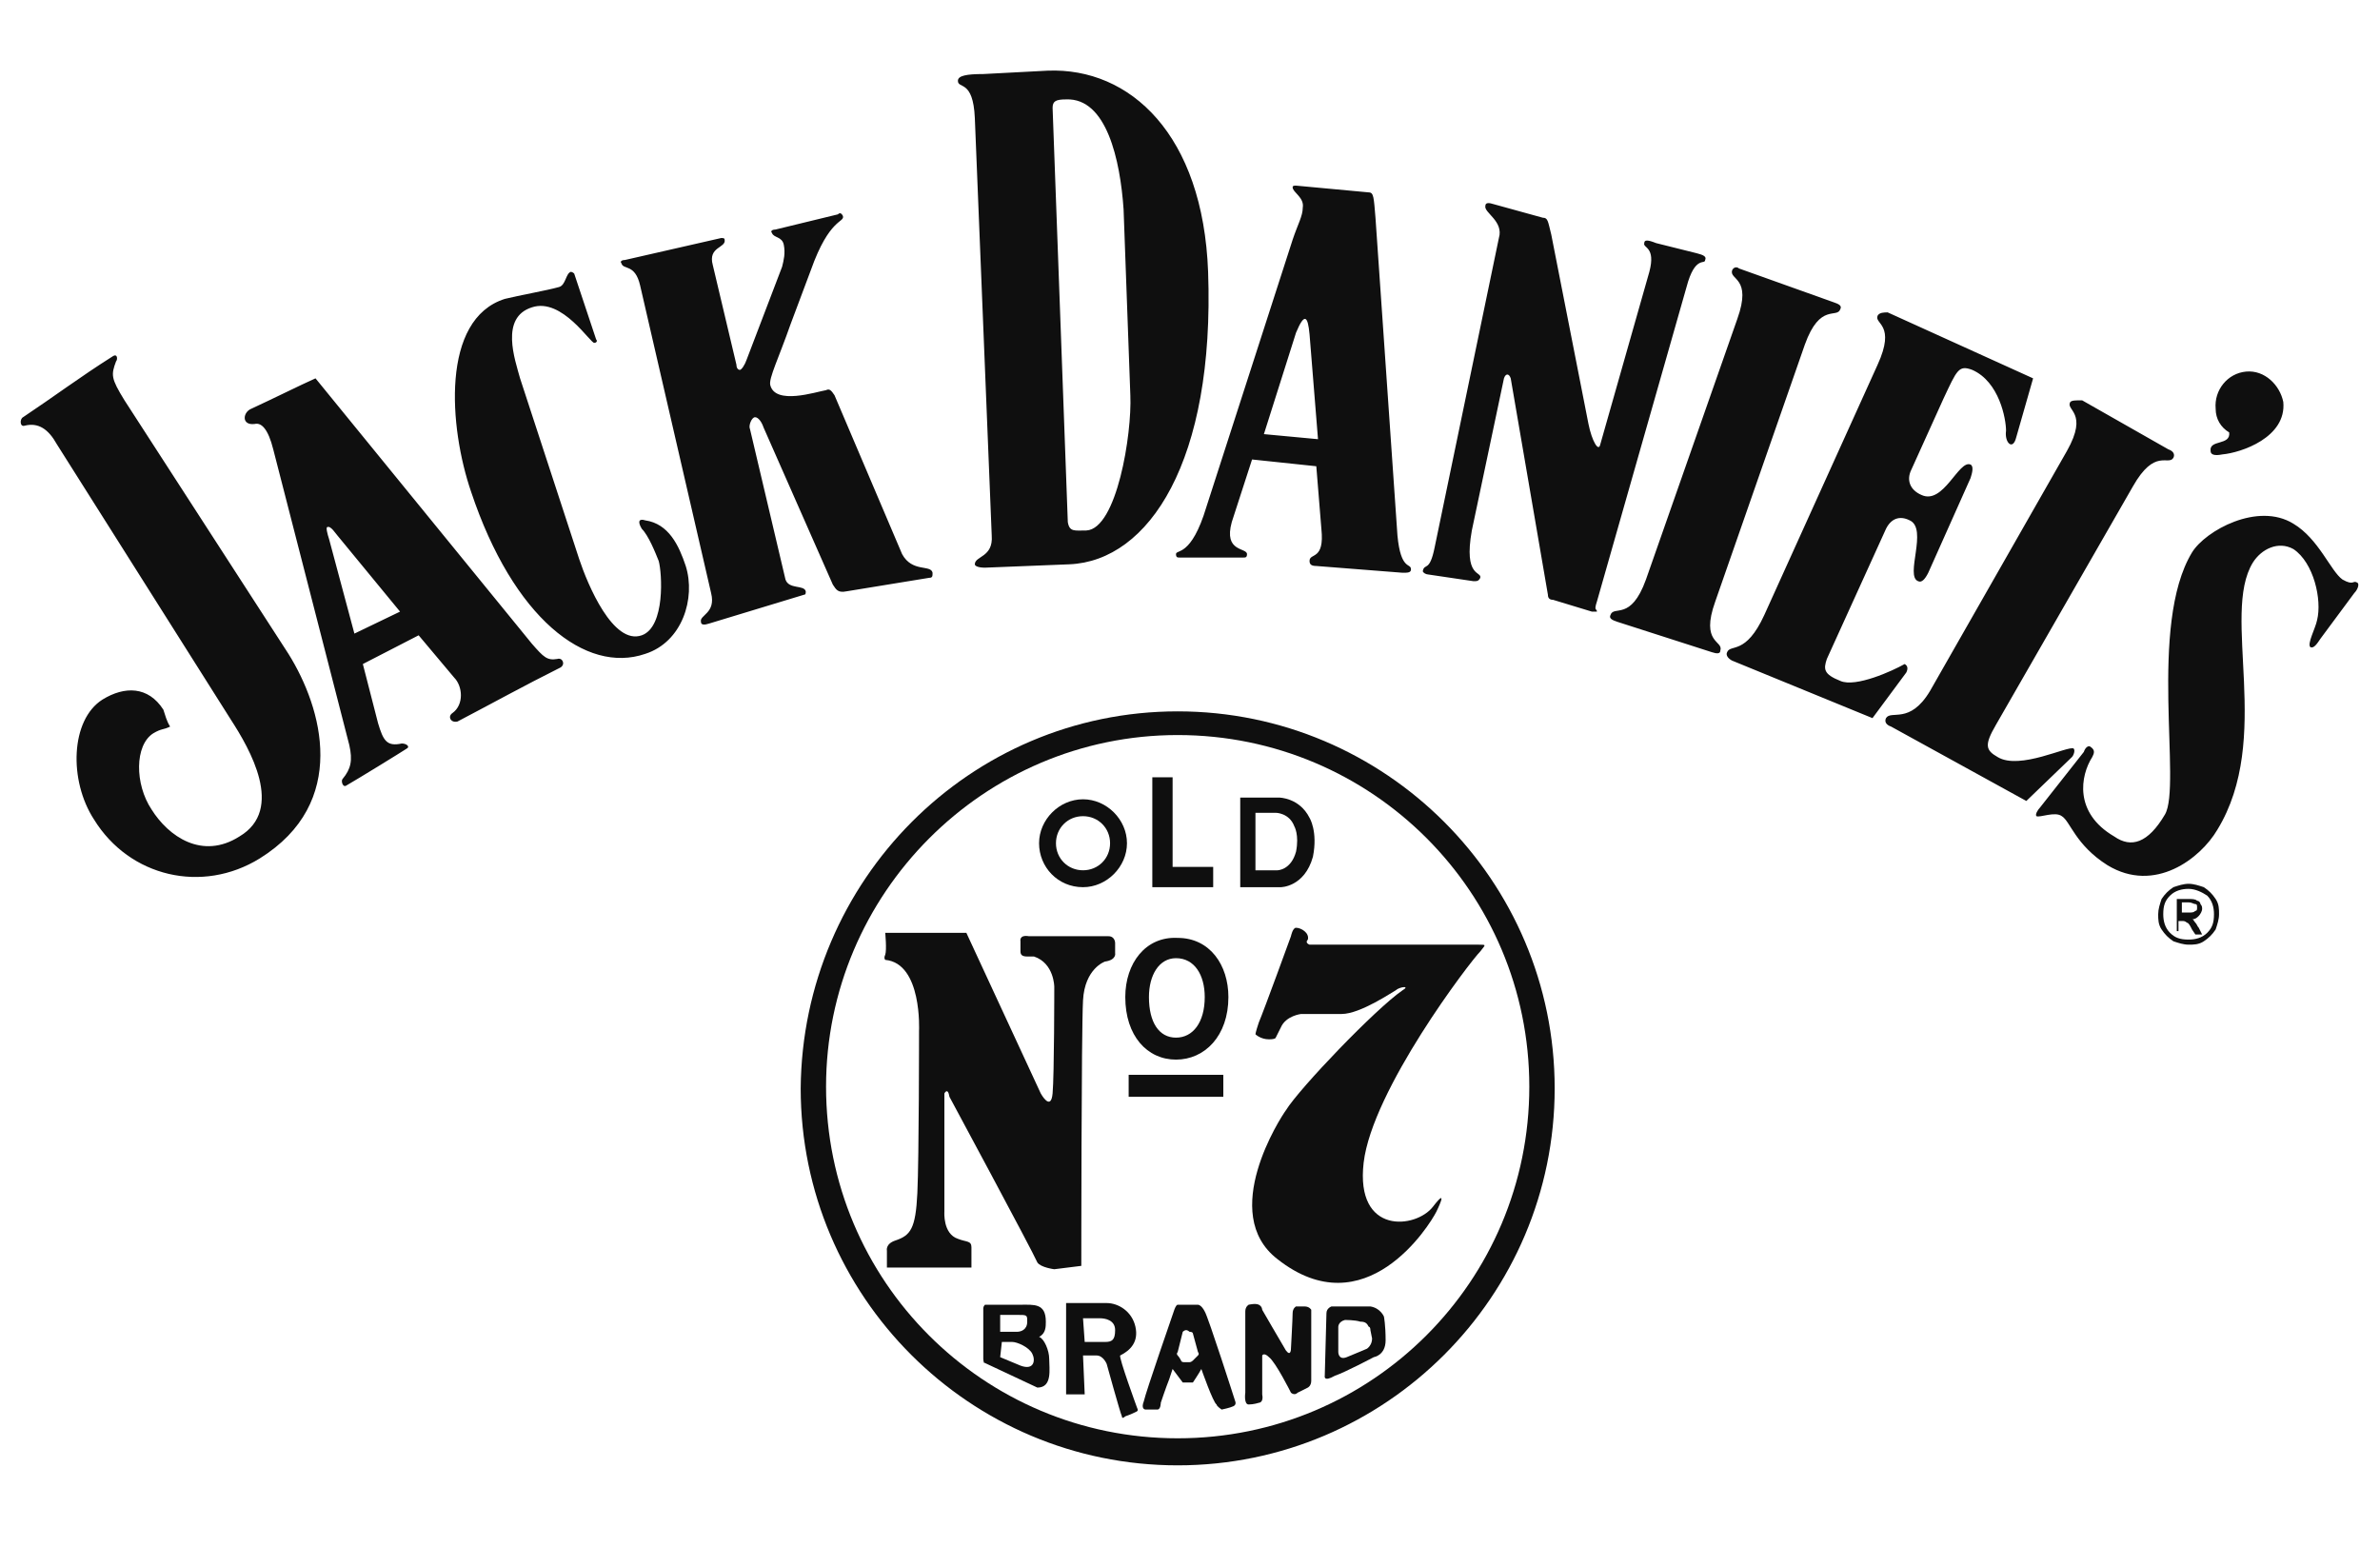 <svg width="120" height="78" viewBox="0 0 120 78" fill="none" xmlns="http://www.w3.org/2000/svg">
<path d="M49.577 68.513V65.956C49.577 65.871 49.662 65.785 49.662 65.785H51.452C52.134 65.785 52.731 65.7 52.731 66.638C52.731 66.893 52.731 67.234 52.39 67.405C52.645 67.49 52.901 68.087 52.901 68.513C52.901 69.024 53.072 69.962 52.304 69.962L49.577 68.683C49.662 68.769 49.577 68.683 49.577 68.513ZM50.429 67.149H51.282C51.452 67.149 51.793 67.064 51.793 66.638C51.793 66.297 51.793 66.297 51.282 66.297H50.429V67.149ZM50.429 68.428L51.452 68.854C52.134 69.11 52.219 68.598 52.049 68.257C51.878 67.916 51.282 67.66 51.026 67.66H50.514L50.429 68.428Z" fill="#0F0F0F"/>
<path d="M55.799 68.769C55.799 68.769 55.629 68.343 55.288 68.343H54.606L54.691 70.303H53.753V65.7H55.799C56.396 65.7 57.078 66.126 57.248 66.893C57.419 67.661 56.992 68.087 56.481 68.343C56.396 68.428 57.333 70.985 57.333 70.985C57.419 71.155 57.333 71.155 57.163 71.24C56.992 71.326 56.737 71.411 56.737 71.411C56.737 71.411 56.566 71.582 56.566 71.411C56.481 71.24 55.799 68.769 55.799 68.769ZM54.691 67.661H55.714C56.055 67.661 56.225 67.575 56.225 67.064C56.225 66.552 55.714 66.467 55.458 66.467H54.606L54.691 67.661Z" fill="#0F0F0F"/>
<path d="M61.68 54.193H56.907V55.301H61.68V54.193Z" fill="#0F0F0F"/>
<path d="M47.616 55.131V61.097C47.616 61.097 47.531 62.206 48.298 62.461C48.724 62.632 48.98 62.546 48.98 62.887C48.98 63.484 48.98 63.91 48.98 63.91H46.934H44.718V63.058C44.718 63.058 44.633 62.717 45.145 62.546C45.912 62.291 46.167 61.95 46.253 60.16C46.338 58.37 46.338 51.977 46.338 51.977C46.338 51.977 46.508 48.568 44.633 48.397C44.633 48.397 44.548 48.312 44.633 48.141C44.718 47.886 44.633 47.033 44.633 47.033H48.724L52.475 55.131C52.475 55.131 52.986 56.068 53.072 55.131C53.157 54.193 53.157 49.761 53.157 49.761C53.157 49.761 53.157 48.568 52.134 48.227H51.793C51.537 48.227 51.452 48.141 51.452 47.971C51.452 47.8 51.452 47.459 51.452 47.459C51.452 47.459 51.367 47.119 51.878 47.204C52.134 47.204 55.884 47.204 55.884 47.204C56.225 47.204 56.225 47.545 56.225 47.545V48.056C56.225 48.056 56.31 48.397 55.714 48.482C55.714 48.482 54.691 48.823 54.606 50.443C54.52 52.062 54.52 63.825 54.52 63.825L53.157 63.995C53.157 63.995 52.475 63.91 52.304 63.654C52.049 63.058 47.872 55.301 47.872 55.301C47.787 54.79 47.616 55.131 47.616 55.131Z" fill="#0F0F0F"/>
<path d="M66.028 47.63H74.551C74.977 47.63 74.892 47.63 74.636 47.971C74.125 48.482 69.181 54.96 68.755 58.626C68.329 62.291 71.397 61.95 72.25 60.842C73.102 59.734 72.42 61.097 72.42 61.097C72.079 61.779 68.84 66.979 64.408 63.484C61.425 61.183 64.579 56.324 64.834 55.983C65.516 54.875 69.352 50.869 70.716 49.931C71.142 49.676 70.545 49.761 70.374 49.931C70.204 50.017 68.585 51.125 67.647 51.125C66.709 51.125 65.601 51.125 65.601 51.125C65.601 51.125 64.834 51.21 64.579 51.807C64.408 52.148 64.323 52.318 64.323 52.318C64.323 52.318 64.323 52.403 63.982 52.403C63.556 52.403 63.3 52.148 63.3 52.148C63.3 52.148 63.3 52.062 63.47 51.551C63.726 50.954 65.09 47.204 65.09 47.204C65.09 47.204 65.175 46.778 65.346 46.778C65.601 46.778 66.028 47.033 65.942 47.374C65.772 47.545 66.028 47.63 66.028 47.63Z" fill="#0F0F0F"/>
<path d="M59.805 67.064C59.72 67.064 59.635 67.149 59.635 67.149L59.379 68.172C59.379 68.172 59.294 68.257 59.379 68.342C59.464 68.428 59.55 68.598 59.55 68.598C59.55 68.598 59.55 68.683 59.72 68.683C59.89 68.683 59.976 68.683 59.976 68.683C60.061 68.683 60.146 68.598 60.146 68.598L60.402 68.342C60.487 68.257 60.402 68.172 60.402 68.172L60.146 67.234C60.146 67.234 60.146 67.149 59.976 67.149C59.89 67.064 59.805 67.064 59.805 67.064ZM60.572 69.024C60.487 69.195 60.146 69.706 60.146 69.706H59.635L59.123 69.024L58.953 69.536C58.782 69.962 58.527 70.729 58.527 70.729C58.527 70.729 58.527 71.07 58.356 71.07C58.186 71.07 57.76 71.07 57.76 71.07C57.76 71.07 57.504 71.07 57.674 70.644C57.76 70.218 59.209 66.041 59.209 66.041C59.209 66.041 59.294 65.785 59.379 65.785H60.402C60.402 65.785 60.572 65.785 60.743 66.126C60.913 66.382 62.277 70.644 62.277 70.644C62.277 70.644 62.362 70.814 62.192 70.9C62.021 70.985 61.595 71.07 61.595 71.07C61.595 71.07 61.34 70.9 61.34 70.814C61.169 70.729 60.572 69.024 60.572 69.024Z" fill="#0F0F0F"/>
<path d="M62.788 66.126V70.218C62.788 70.218 62.703 70.814 62.959 70.814C63.215 70.814 63.47 70.729 63.47 70.729C63.47 70.729 63.726 70.729 63.641 70.303C63.641 69.877 63.641 68.343 63.641 68.343C63.641 68.343 63.726 68.172 63.982 68.428C64.323 68.683 65.09 70.218 65.09 70.218C65.09 70.218 65.26 70.388 65.431 70.218C65.601 70.132 65.942 69.962 65.942 69.962C65.942 69.962 66.113 69.877 66.113 69.621C66.113 69.28 66.113 66.041 66.113 66.041C66.113 66.041 66.028 65.871 65.772 65.871C65.516 65.871 65.346 65.871 65.346 65.871C65.346 65.871 65.175 65.956 65.175 66.212C65.175 66.467 65.09 68.001 65.09 68.001C65.09 68.001 65.09 68.428 64.834 68.087C64.578 67.661 63.641 66.041 63.641 66.041C63.641 66.041 63.641 65.871 63.47 65.785C63.3 65.7 62.959 65.785 62.959 65.785C62.959 65.785 62.788 65.871 62.788 66.126Z" fill="#0F0F0F"/>
<path d="M67.817 66.552C67.477 66.638 67.477 66.893 67.477 66.893V68.172C67.477 68.172 67.477 68.598 67.903 68.428C68.329 68.257 68.925 68.001 68.925 68.001C68.925 68.001 69.181 67.831 69.181 67.49L69.096 67.064C69.096 66.893 69.011 66.893 69.011 66.893C68.925 66.723 68.84 66.638 68.585 66.638C68.329 66.552 67.817 66.552 67.817 66.552ZM66.88 66.212C66.88 65.956 67.135 65.871 67.135 65.871C67.135 65.871 68.585 65.871 69.096 65.871C69.607 65.956 69.778 66.382 69.778 66.382C69.778 66.382 69.863 66.808 69.863 67.575C69.863 68.343 69.266 68.428 69.266 68.428C69.266 68.428 67.817 69.195 67.306 69.365C66.709 69.706 66.795 69.365 66.795 69.365L66.88 66.212Z" fill="#0F0F0F"/>
<path d="M53.242 42.516C53.242 43.283 53.839 43.88 54.606 43.88C55.373 43.88 55.97 43.283 55.97 42.516C55.97 41.749 55.373 41.152 54.606 41.152C53.839 41.152 53.242 41.749 53.242 42.516ZM52.39 42.516C52.39 41.322 53.413 40.3 54.606 40.3C55.799 40.3 56.822 41.322 56.822 42.516C56.822 43.709 55.799 44.732 54.606 44.732C53.327 44.732 52.39 43.709 52.39 42.516Z" fill="#0F0F0F"/>
<path d="M57.93 50.272C57.93 51.551 58.441 52.318 59.294 52.318C60.146 52.318 60.743 51.551 60.743 50.272C60.743 49.164 60.231 48.312 59.294 48.312C58.441 48.312 57.93 49.164 57.93 50.272ZM56.737 50.272C56.737 48.568 57.76 47.204 59.379 47.289C60.998 47.289 61.936 48.653 61.936 50.272C61.936 52.233 60.743 53.426 59.294 53.426C57.845 53.426 56.737 52.233 56.737 50.272Z" fill="#0F0F0F"/>
<path d="M58.1 39.191H59.123V43.709H61.169V44.732H58.1V39.191Z" fill="#0F0F0F"/>
<path d="M63.3 40.981V43.88H64.408C64.408 43.88 65.09 43.88 65.346 42.942C65.516 42.09 65.26 41.663 65.26 41.663C65.005 40.981 64.323 40.981 64.323 40.981H63.3ZM62.533 40.214H64.493C64.493 40.214 65.516 40.214 66.028 41.237C66.028 41.237 66.454 41.919 66.198 43.198C65.772 44.732 64.578 44.732 64.578 44.732H62.533V40.214Z" fill="#0F0F0F"/>
<path d="M59.379 35.867C69.863 35.867 78.387 44.391 78.387 54.875C78.387 65.359 69.863 73.883 59.379 73.883C48.895 73.883 40.371 65.359 40.371 54.875C40.456 44.391 48.895 35.867 59.379 35.867ZM41.65 54.79C41.65 64.592 49.577 72.519 59.379 72.519C69.181 72.519 77.108 64.592 77.108 54.79C77.108 44.988 69.181 37.061 59.379 37.061C49.577 37.061 41.65 45.073 41.65 54.79Z" fill="#0F0F0F"/>
<path d="M52.816 3.563L49.577 3.733C48.724 3.733 48.298 3.818 48.298 4.074C48.298 4.5 49.065 3.989 49.151 5.949L50.003 27.003C50.088 28.111 49.151 28.026 49.151 28.452C49.151 28.537 49.321 28.622 49.662 28.622L53.924 28.452C57.93 28.281 61.254 23.252 60.913 13.706C60.658 6.802 56.992 3.392 52.816 3.563ZM56.651 10.552L56.992 19.928C57.078 21.889 56.31 26.662 54.776 26.747C54.18 26.747 53.924 26.832 53.839 26.321L53.072 5.438C53.072 5.097 53.242 5.012 53.753 5.012C55.799 4.926 56.481 8.08 56.651 10.552ZM65.175 9.444C65.175 9.7 65.772 9.955 65.686 10.467C65.686 10.893 65.431 11.319 65.175 12.086L60.828 25.554C60.061 28.111 59.294 27.685 59.294 27.94C59.294 28.111 59.379 28.111 59.464 28.111H62.703C62.788 28.111 62.874 28.111 62.874 27.94C62.874 27.599 61.68 27.855 62.107 26.321L63.129 23.167L66.368 23.508L66.624 26.662C66.795 28.281 66.028 27.855 66.028 28.281C66.028 28.452 66.113 28.537 66.368 28.537L70.716 28.878C70.971 28.878 71.142 28.878 71.142 28.707C71.142 28.366 70.63 28.793 70.46 27.003L69.352 10.978C69.266 9.955 69.266 9.7 69.011 9.7L65.346 9.359C65.26 9.359 65.175 9.359 65.175 9.444ZM66.028 16.86L66.454 22.144L63.726 21.889L65.346 16.774C65.772 15.751 65.942 15.922 66.028 16.86ZM74.892 10.382C74.807 10.723 75.83 11.149 75.574 12.001L72.335 27.599C72.079 28.878 71.824 28.366 71.738 28.793C71.738 28.878 71.909 28.963 71.994 28.963L74.295 29.304C74.466 29.304 74.551 29.304 74.636 29.134C74.722 28.793 73.784 29.134 74.21 26.747L75.83 19.076C75.915 18.82 76.085 18.82 76.171 19.076L78.046 29.986C78.046 30.156 78.131 30.242 78.302 30.242L80.262 30.838C80.347 30.838 80.518 30.838 80.518 30.838C80.518 30.668 80.347 30.838 80.518 30.327L85.035 14.473C85.461 12.853 85.973 13.365 85.973 13.109C86.058 12.939 85.888 12.853 85.547 12.768L83.501 12.257C83.075 12.086 82.904 12.086 82.904 12.257C82.819 12.512 83.501 12.427 83.16 13.706L80.688 22.4C80.603 22.826 80.262 22.229 80.091 21.377L78.216 11.831C78.046 11.149 78.046 10.978 77.79 10.978L75.318 10.296C75.062 10.211 74.892 10.211 74.892 10.382ZM42.246 10.808L39.093 11.575C38.922 11.575 38.837 11.66 38.922 11.745C39.008 12.001 39.434 11.916 39.519 12.342C39.604 12.768 39.519 13.109 39.434 13.45L37.644 18.138C37.558 18.394 37.388 18.649 37.303 18.649C37.218 18.649 37.132 18.564 37.132 18.394L35.939 13.365C35.683 12.427 36.621 12.512 36.536 12.086C36.536 12.001 36.45 12.001 36.365 12.001L31.507 13.109C31.336 13.109 31.251 13.194 31.336 13.28C31.421 13.62 32.018 13.28 32.274 14.388L35.854 29.901C36.109 30.924 35.257 31.009 35.342 31.35C35.342 31.52 35.513 31.52 35.769 31.435L40.542 29.986C40.627 29.986 40.627 29.901 40.627 29.816C40.542 29.474 39.775 29.73 39.604 29.219L37.814 21.633C37.729 21.462 37.899 21.036 38.07 21.036C38.24 21.036 38.411 21.292 38.496 21.547L41.991 29.475C42.161 29.73 42.246 29.901 42.673 29.816L46.849 29.134C47.02 29.134 47.02 29.048 47.02 28.878C46.934 28.452 45.997 28.878 45.485 27.94L42.076 19.928C41.906 19.672 41.82 19.587 41.65 19.672C41.138 19.758 39.093 20.439 38.837 19.417C38.752 19.076 39.263 18.053 39.86 16.348L40.883 13.62C41.82 10.978 42.587 11.234 42.502 10.893C42.417 10.723 42.332 10.723 42.246 10.808ZM87.337 13.62C87.166 14.132 88.359 13.961 87.592 16.092L82.99 29.219C82.222 31.35 81.37 30.497 81.2 31.009C81.114 31.179 81.285 31.265 81.54 31.35L86.314 32.884C86.57 32.969 86.74 32.969 86.74 32.799C86.91 32.287 85.717 32.458 86.484 30.327L91.002 17.371C91.769 15.24 92.621 16.092 92.792 15.581C92.877 15.411 92.707 15.325 92.451 15.24L87.678 13.535C87.592 13.45 87.422 13.45 87.337 13.62ZM28.779 13.706C28.523 13.791 28.523 14.388 28.182 14.473C27.586 14.643 26.137 14.899 25.455 15.07C22.216 16.092 22.642 21.547 23.75 24.787C25.881 31.179 29.546 33.992 32.529 32.969C34.405 32.373 35.087 30.156 34.575 28.537C34.234 27.514 33.723 26.406 32.529 26.236C32.274 26.15 32.103 26.236 32.359 26.662C32.7 27.003 33.041 27.855 33.211 28.281C33.382 28.878 33.552 31.605 32.359 32.032C30.91 32.543 29.631 29.475 29.205 28.196L26.222 19.076C25.966 18.138 25.199 16.007 26.819 15.496C28.353 14.984 29.802 17.371 29.972 17.286C30.058 17.286 30.143 17.201 30.058 17.115L28.95 13.791C28.95 13.791 28.864 13.706 28.779 13.706ZM94.667 15.922C94.496 16.348 95.605 16.348 94.667 18.394L88.956 31.009C88.019 33.054 87.251 32.458 87.081 32.884C86.996 33.054 87.166 33.225 87.337 33.31L94.411 36.208L96.116 33.907C96.201 33.736 96.201 33.566 96.031 33.481C95.434 33.822 93.559 34.674 92.792 34.333C91.939 33.992 91.939 33.736 92.11 33.225L95.093 26.662C95.349 26.15 95.775 25.98 96.287 26.236C97.224 26.662 96.031 29.048 96.713 29.304C96.883 29.389 97.054 29.219 97.224 28.878L99.355 24.105C99.44 23.849 99.525 23.508 99.355 23.423C98.758 23.167 97.991 25.468 96.883 24.957C96.287 24.701 96.116 24.19 96.372 23.678L97.991 20.099C98.673 18.649 98.758 18.394 99.44 18.649C100.804 19.246 101.145 21.121 101.145 21.718C101.06 22.315 101.486 22.741 101.656 22.059L102.509 19.076L95.178 15.751C95.008 15.751 94.752 15.751 94.667 15.922ZM5.68 17.968C4.06 18.99 2.697 20.013 1.162 21.036C0.992 21.121 0.992 21.547 1.248 21.462C1.93 21.292 2.441 21.633 2.867 22.4L11.646 36.294C12.584 37.742 14.374 40.811 12.073 42.175C10.197 43.368 8.493 42.175 7.64 40.811C6.788 39.532 6.788 37.572 7.726 36.975C8.152 36.72 8.237 36.805 8.578 36.634C8.408 36.379 8.322 36.038 8.237 35.782C7.47 34.589 6.277 34.589 5.169 35.271C3.549 36.294 3.464 39.362 4.742 41.322C6.532 44.221 10.197 45.073 13.095 43.283C17.613 40.47 16.249 35.697 14.545 32.969L6.277 20.184C5.595 19.076 5.595 18.905 5.85 18.223C5.936 18.138 5.936 17.797 5.68 17.968ZM113.249 18.735C112.311 18.82 111.629 19.672 111.714 20.61C111.714 21.121 111.97 21.547 112.396 21.803C112.481 22.485 111.373 22.144 111.459 22.741C111.459 22.911 111.629 22.997 112.055 22.911C112.993 22.826 115.294 22.059 115.124 20.269C114.953 19.417 114.186 18.649 113.249 18.735ZM104.384 20.269C104.128 20.695 105.322 20.78 104.213 22.741L97.309 34.844C96.287 36.549 95.349 35.782 95.093 36.208C95.008 36.379 95.093 36.549 95.349 36.634L102.168 40.385L104.469 38.169C104.554 38.084 104.64 37.828 104.554 37.742C104.299 37.572 101.827 38.851 100.719 38.169C100.122 37.828 100.037 37.572 100.634 36.549L107.538 24.531C108.646 22.57 109.328 23.508 109.583 23.082C109.669 22.911 109.583 22.741 109.328 22.656L104.981 20.184C104.64 20.184 104.469 20.184 104.384 20.269ZM110.521 27.855C108.305 31.52 110.01 39.618 109.157 41.067C108.305 42.516 107.452 42.772 106.6 42.175C104.554 40.981 104.895 39.106 105.492 38.169C105.577 37.998 105.662 37.828 105.407 37.657C105.322 37.572 105.151 37.657 105.066 37.913L102.85 40.726C102.764 40.811 102.594 41.067 102.679 41.152C102.85 41.237 103.617 40.896 103.958 41.152C104.384 41.408 104.64 42.601 106.259 43.624C108.646 45.073 110.947 43.283 111.8 41.834C114.612 37.231 111.97 31.009 113.589 28.366C114.016 27.685 114.868 27.258 115.635 27.685C116.658 28.366 117.084 30.242 116.828 31.265C116.743 31.691 116.317 32.458 116.488 32.628C116.658 32.714 116.828 32.458 116.999 32.202L118.704 29.901C118.874 29.73 118.959 29.474 118.874 29.389C118.618 29.219 118.704 29.56 118.107 29.219C117.51 28.793 116.914 27.173 115.635 26.406C113.845 25.298 111.203 26.747 110.521 27.855ZM12.669 20.61C12.243 20.78 12.158 21.462 12.84 21.377C13.181 21.292 13.522 21.633 13.777 22.656L17.613 37.572C17.784 38.339 17.698 38.765 17.272 39.277C17.187 39.362 17.272 39.703 17.443 39.618C18.039 39.277 20.255 37.913 20.511 37.742C20.682 37.657 20.511 37.487 20.255 37.487C19.488 37.657 19.318 37.316 19.062 36.464L18.295 33.481L21.108 32.032L22.898 34.163C23.324 34.589 23.409 35.526 22.812 35.953C22.557 36.123 22.727 36.464 23.068 36.379C24.858 35.441 26.392 34.589 28.268 33.651C28.523 33.481 28.353 33.14 28.097 33.225C27.586 33.31 27.415 33.14 26.819 32.458L15.908 19.076C15.141 19.417 13.777 20.099 12.669 20.61ZM17.016 27.003L20.17 30.838L17.869 31.946L16.59 27.173C16.505 26.917 16.42 26.576 16.505 26.576C16.675 26.491 16.931 26.917 17.016 27.003Z" fill="#0F0F0F"/>
<path d="M110.01 45.499V46.01H110.35C110.521 46.01 110.606 46.01 110.691 45.925C110.777 45.925 110.777 45.84 110.777 45.755C110.777 45.669 110.777 45.584 110.691 45.584C110.606 45.584 110.521 45.499 110.35 45.499H110.01ZM110.01 46.948H109.754V45.328H110.35C110.521 45.328 110.691 45.328 110.777 45.414C110.862 45.414 110.947 45.499 110.947 45.584C111.032 45.669 111.032 45.755 111.032 45.84C111.032 45.925 110.947 46.096 110.862 46.181C110.777 46.266 110.691 46.351 110.521 46.351C110.606 46.351 110.606 46.437 110.691 46.522C110.777 46.607 110.777 46.692 110.862 46.778L111.032 47.118H110.691L110.521 46.863C110.436 46.692 110.35 46.522 110.265 46.522C110.18 46.437 110.095 46.437 110.01 46.437H109.839V46.948H110.01ZM110.35 44.817C110.01 44.817 109.669 44.902 109.413 45.158C109.157 45.414 109.072 45.669 109.072 46.096C109.072 46.437 109.157 46.778 109.413 47.033C109.669 47.289 109.924 47.374 110.35 47.374C110.691 47.374 111.032 47.289 111.288 47.033C111.544 46.778 111.629 46.522 111.629 46.096C111.629 45.755 111.544 45.414 111.288 45.158C111.032 44.988 110.691 44.817 110.35 44.817ZM110.35 44.561C110.606 44.561 110.862 44.647 111.118 44.732C111.373 44.902 111.544 45.073 111.714 45.328C111.885 45.584 111.885 45.84 111.885 46.096C111.885 46.351 111.799 46.607 111.714 46.863C111.544 47.118 111.373 47.289 111.118 47.459C110.862 47.63 110.606 47.63 110.35 47.63C110.095 47.63 109.839 47.545 109.583 47.459C109.328 47.289 109.157 47.118 108.987 46.863C108.816 46.607 108.816 46.351 108.816 46.096C108.816 45.84 108.901 45.584 108.987 45.328C109.157 45.073 109.328 44.902 109.583 44.732C109.839 44.647 110.095 44.561 110.35 44.561Z" fill="#0F0F0F"/>
</svg>
